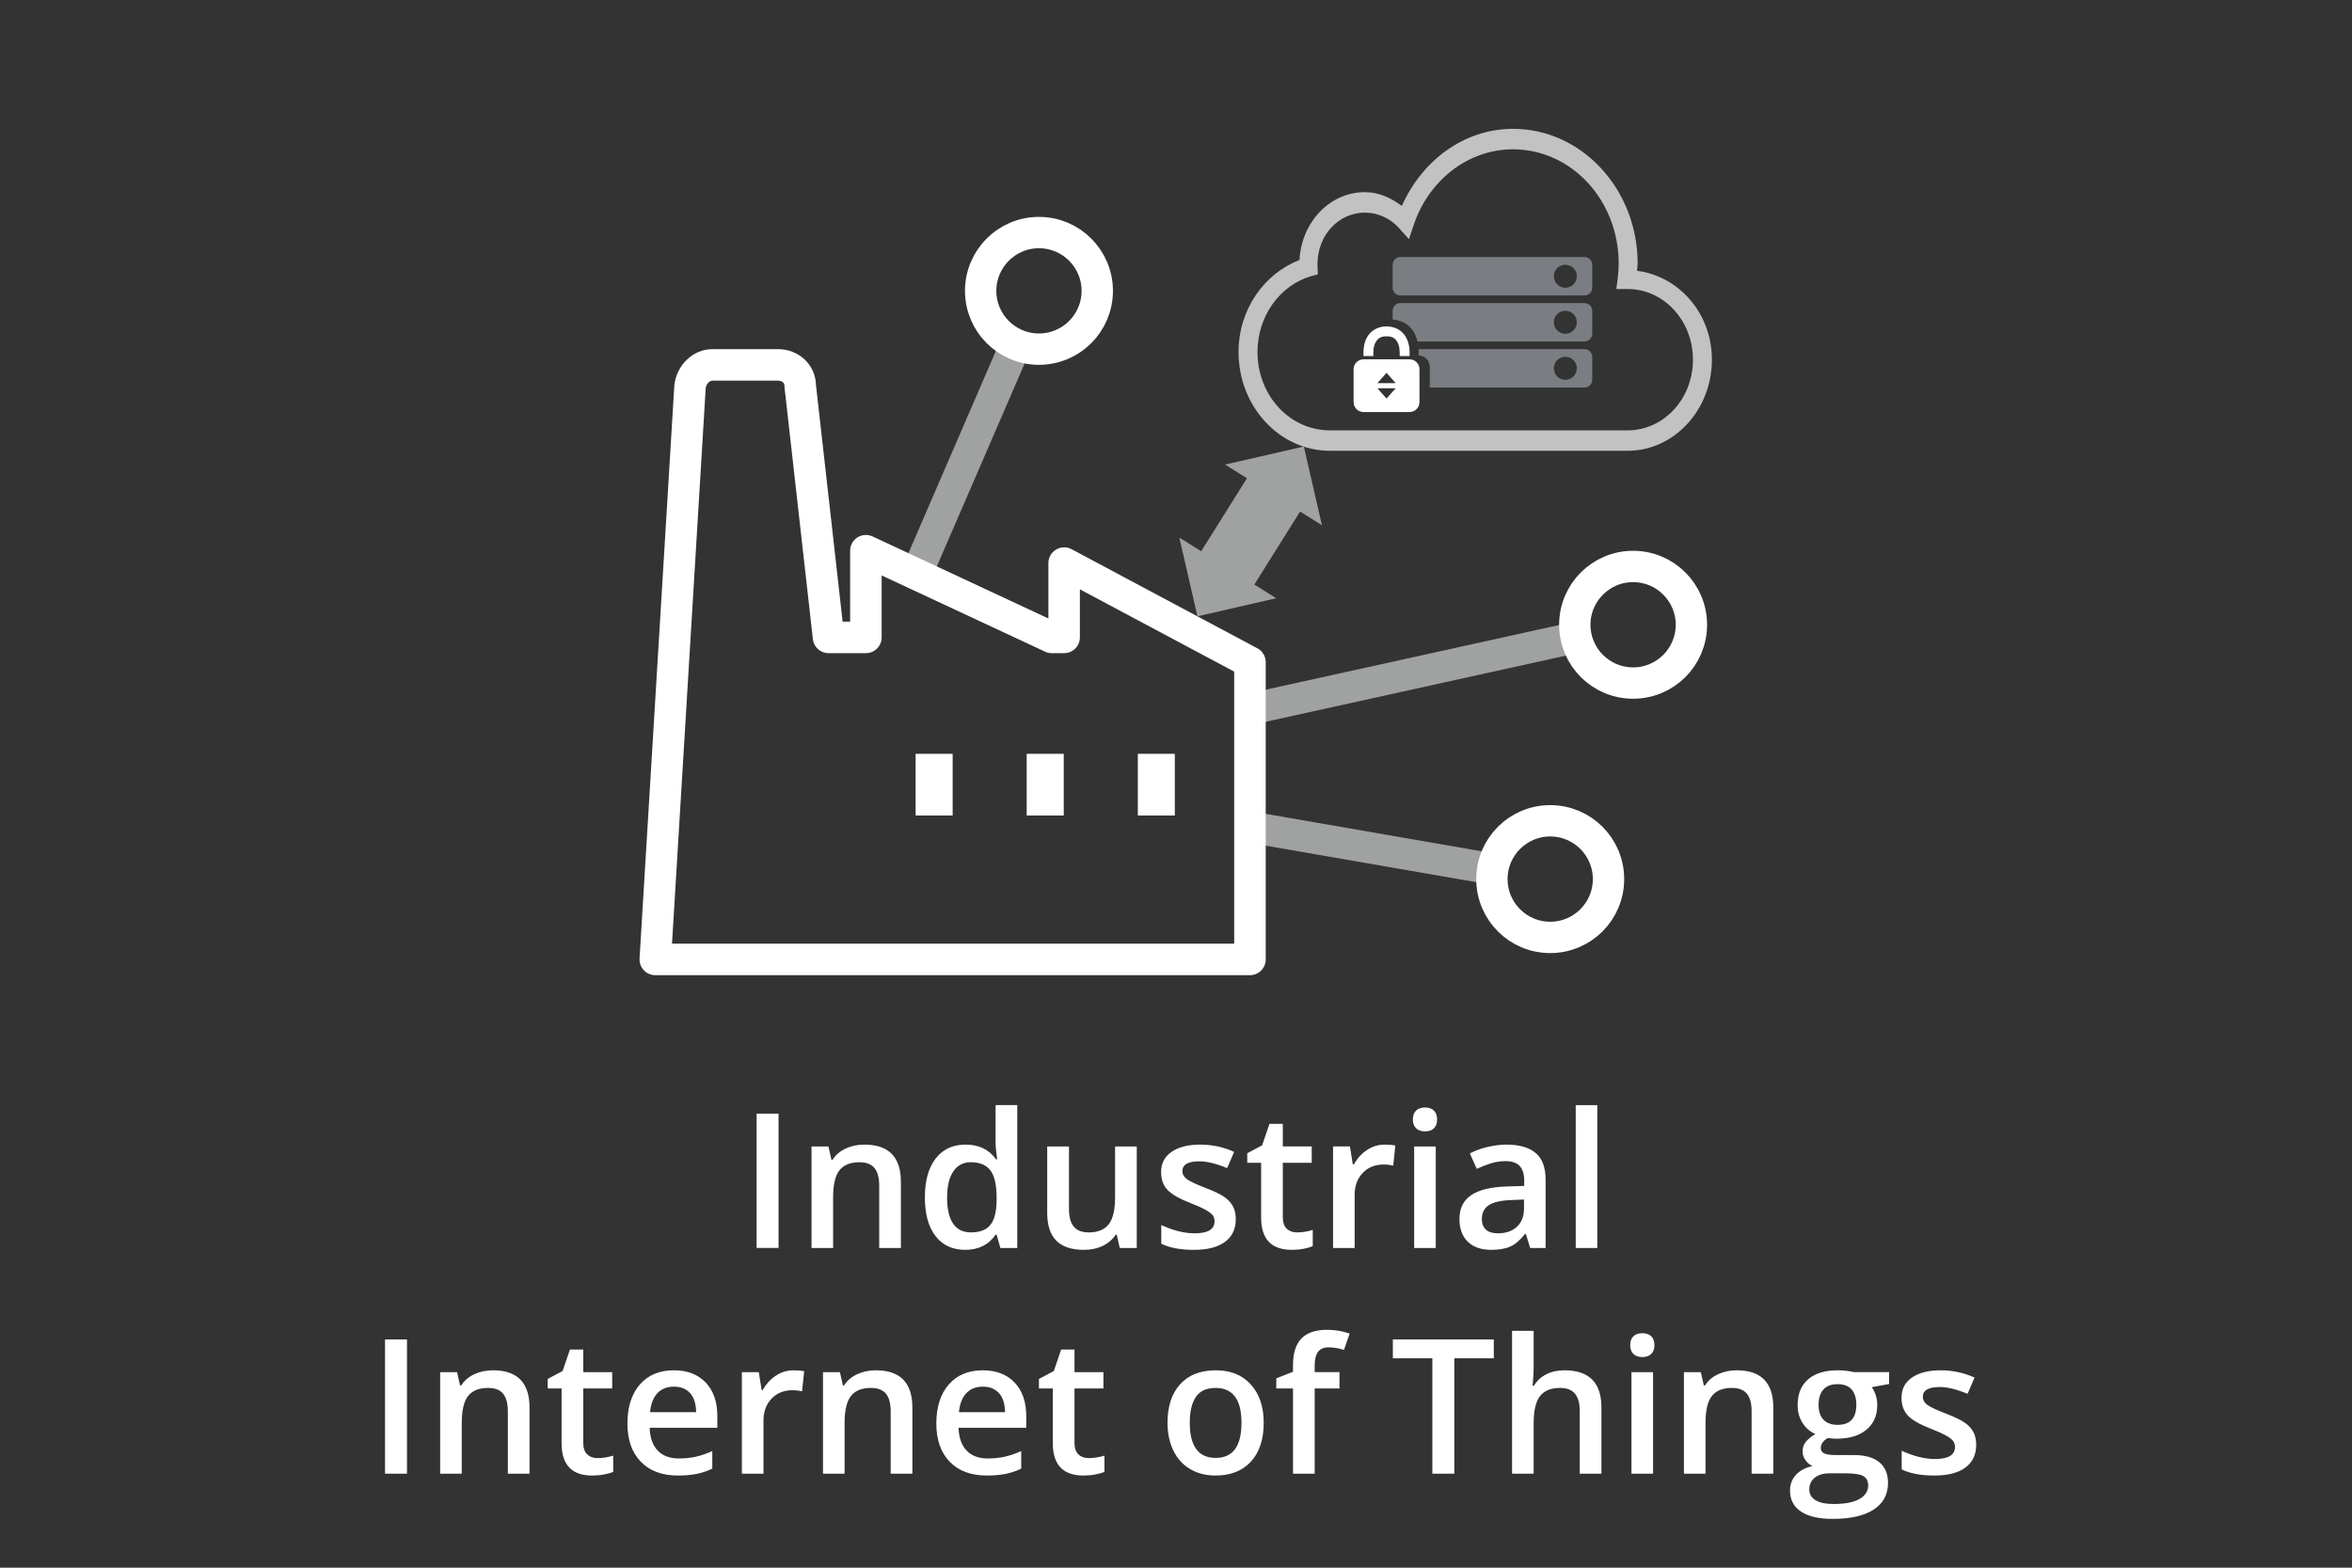 <svg xmlns="http://www.w3.org/2000/svg" width="200" height="133.333"><rect width="100%" height="100%" fill="#333333" stroke="none"/><defs><clipPath id="a"><path d="M0 100h150V0H0z"></path></clipPath><clipPath id="b"><path d="M57.774 78.104h42.43V43.681H57.774z"></path></clipPath><clipPath id="c"><path d="M79.009 91.804h30.194v-20.542H79.009z"></path></clipPath></defs><path d="M64.336 94.716h1.867v11.421H64.336z" fill="#fff"></path><g clip-path="url(#a)" transform="matrix(1.333 0 0 -1.333 0 133.333)"><path d="M57.469 20.396h-1.383v3.984c0 .5-.1.873-.302 1.12-.201.246-.52.369-.958.369-.582 0-1.007-.172-1.277-.516-.269-.344-.404-.92-.404-1.728v-3.229h-1.377v6.48h1.078l.193-.849h.071c.195.308.472.547.832.715.359.168.757.252 1.195.252 1.555 0 2.332-.791 2.332-2.373zM61.94 21.393c.566 0 .979.158 1.236.477.258.318.391.835.399 1.55v.194c0 .816-.133 1.396-.399 1.74-.265.344-.681.516-1.248.516-.484 0-.857-.198-1.119-.59-.262-.393-.392-.951-.392-1.678 0-.719.127-1.268.38-1.645.254-.377.635-.564 1.143-.564m-.369-1.113c-.809 0-1.44.293-1.893.879-.453.586-.679 1.408-.679 2.466 0 1.063.229 1.889.688 2.481.459.592 1.095.889 1.907.889.852 0 1.5-.315 1.946-.944h.07c-.066.465-.1.832-.1 1.102v2.361h1.383v-9.117h-1.078l-.24.85h-.065c-.441-.645-1.088-.967-1.939-.967M71.432 20.396l-.193.85h-.071c-.191-.301-.464-.538-.817-.709-.354-.172-.757-.258-1.21-.258-.785 0-1.371.195-1.758.586-.387.39-.58.982-.58 1.775v4.236h1.389v-3.996c0-.496.101-.869.304-1.117.204-.248.522-.371.956-.371.578 0 1.002.172 1.274.518.271.345.407.925.407 1.738v3.228h1.383v-6.48zM78.832 22.242c0-.633-.23-1.119-.691-1.457-.461-.338-1.121-.506-1.981-.506-.863 0-1.557.131-2.08.393v1.189c.762-.351 1.471-.527 2.127-.527.848 0 1.271.256 1.271.767 0 .164-.046.301-.14.411-.094.109-.248.222-.463.339-.215.118-.514.25-.897.399-.746.289-1.25.578-1.514.867-.264.289-.396.664-.396 1.125 0 .555.224.984.671 1.291.447.307 1.056.461 1.825.461.762 0 1.483-.154 2.163-.463l-.446-1.037c-.699.289-1.287.434-1.763.434-.727 0-1.09-.207-1.09-.622 0-.203.094-.375.284-.515.189-.141.602-.334 1.239-.58.535-.207.924-.397 1.166-.569.242-.171.422-.371.539-.595.117-.225.176-.493.176-.805M82.734 21.393c.336 0 .672.053 1.008.158v-1.037c-.153-.066-.349-.123-.589-.168-.24-.045-.489-.066-.747-.066-1.305 0-1.957.687-1.957 2.062v3.492h-.885v.61l.949.504.469 1.371h.85v-1.442h1.845v-1.043h-1.845v-3.468c0-.332.083-.578.249-.737.166-.158.383-.236.653-.236M88.324 26.994c.277 0 .506-.02.686-.059l-.135-1.283c-.196.047-.399.071-.61.071-.55 0-.997-.18-1.338-.54-.342-.359-.513-.826-.513-1.4v-3.387h-1.377v6.481h1.078l.182-1.143h.07c.215.387.495.694.841.92.345.227.718.34 1.116.34M91.588 20.396h-1.377v6.48h1.377zm-1.459 8.198c0 .246.067.435.202.568.135.133.327.199.577.199.242 0 .431-.066.566-.199.134-.133.202-.322.202-.568 0-.235-.068-.42-.202-.555-.135-.135-.324-.201-.566-.201-.25 0-.442.066-.577.201-.135.135-.202.32-.202.555M95.561 21.334c.5 0 .901.139 1.204.418.303.279.454.672.454 1.176v.562l-.832-.035c-.648-.023-1.12-.133-1.415-.326-.295-.193-.442-.488-.442-.887 0-.289.086-.513.258-.672.171-.158.429-.236.773-.236m2.051-.937l-.276.902h-.046c-.313-.395-.627-.664-.944-.807-.316-.142-.723-.213-1.219-.213-.636 0-1.133.172-1.491.516-.357.344-.536.83-.536 1.459 0 .668.248 1.172.744 1.512.496.339 1.252.525 2.268.556l1.119.035v.346c0 .414-.097.723-.29.928-.193.205-.493.308-.9.308-.332 0-.65-.048-.955-.146-.304-.098-.597-.213-.879-.346l-.445.985c.352.183.737.322 1.154.418.418.095.813.144 1.184.144.824 0 1.446-.18 1.866-.539.42-.359.63-.924.63-1.693v-4.365zM101.895 20.396h-1.377v9.117h1.377zM24.562 14.563h1.4V5.997h-1.4zM33.779 5.996h-1.383v3.984c0 .5-.1.873-.302 1.12-.201.246-.52.369-.958.369-.582 0-1.007-.172-1.277-.516-.269-.344-.404-.92-.404-1.728v-3.229h-1.377v6.48h1.078l.193-.849h.071c.195.308.472.547.832.715.359.168.757.252 1.195.252 1.555 0 2.332-.791 2.332-2.373zM38.109 6.992c.336 0 .672.053 1.008.158v-1.037c-.153-.066-.349-.122-.589-.167-.24-.045-.489-.067-.747-.067-1.305 0-1.957.687-1.957 2.062v3.492h-.885v.61l.949.504.469 1.371h.85v-1.442h1.845v-1.043h-1.845v-3.468c0-.332.083-.577.249-.736.166-.158.383-.237.653-.237M42.99 11.551c-.437 0-.788-.139-1.052-.416-.263-.277-.421-.682-.471-1.213h2.941c-.008.535-.137.941-.387 1.216s-.594.413-1.031.413m.252-5.672c-1.008 0-1.796.294-2.364.882-.569.588-.853 1.397-.853 2.429 0 1.058.264 1.89.791 2.496.528.605 1.252.908 2.174.908.855 0 1.531-.26 2.027-.779.496-.52.744-1.235.744-2.145v-.744h-4.318c.02-.629.19-1.112.51-1.45.32-.338.771-.507 1.353-.507.383 0 .74.036 1.07.108.33.073.684.193 1.063.361v-1.119c-.336-.161-.676-.274-1.019-.34-.344-.067-.737-.1-1.178-.1M50.613 12.594c.277 0 .506-.02.686-.059l-.135-1.283c-.196.047-.399.071-.61.071-.55 0-.997-.18-1.338-.54-.342-.359-.513-.826-.513-1.4v-3.387h-1.377v6.481h1.078l.182-1.143h.07c.215.387.495.694.841.92.345.227.718.34 1.116.34M58.201 5.996h-1.383v3.984c0 .5-.1.873-.302 1.12-.201.246-.52.369-.958.369-.582 0-1.007-.172-1.277-.516-.269-.344-.404-.92-.404-1.728v-3.229h-1.377v6.48h1.078l.193-.849h.071c.195.308.472.547.832.715.359.168.757.252 1.195.252 1.555 0 2.332-.791 2.332-2.373zM62.695 11.551c-.437 0-.788-.139-1.052-.416-.263-.277-.421-.682-.471-1.213h2.941c-.008.535-.137.941-.387 1.216s-.594.413-1.031.413m.252-5.672c-1.008 0-1.796.294-2.364.882-.569.588-.853 1.397-.853 2.429 0 1.058.264 1.89.791 2.496.528.605 1.252.908 2.174.908.855 0 1.531-.26 2.027-.779.496-.52.744-1.235.744-2.145v-.744h-4.318c.02-.629.19-1.112.51-1.45.32-.338.771-.507 1.353-.507.383 0 .74.036 1.07.108.33.073.684.193 1.063.361v-1.119c-.336-.161-.676-.274-1.019-.34-.344-.067-.737-.1-1.178-.1M69.445 6.992c.336 0 .672.053 1.008.158v-1.037c-.153-.066-.349-.122-.589-.167-.24-.045-.489-.067-.747-.067-1.305 0-1.957.687-1.957 2.062v3.492h-.885v.61l.949.504.469 1.371h.85v-1.442h1.845v-1.043h-1.845v-3.468c0-.332.083-.577.249-.736.166-.158.383-.237.653-.237M75.897 9.248c0-1.496.553-2.244 1.658-2.244 1.094 0 1.641.748 1.641 2.244 0 1.48-.551 2.221-1.653 2.221-.578 0-.997-.192-1.256-.575-.26-.382-.39-.931-.39-1.646m4.717 0c0-1.059-.272-1.885-.815-2.479-.543-.593-1.298-.89-2.267-.89-.606 0-1.141.137-1.606.41-.465.273-.822.666-1.072 1.178-.25.511-.375 1.105-.375 1.781 0 1.051.27 1.871.809 2.461.539.59 1.298.885 2.279.885.937 0 1.68-.302 2.226-.906.547-.603.821-1.417.821-2.44M85.447 11.434h-1.582v-5.437h-1.383v5.437h-1.066v.645l1.066.421v.422c0 .766.18 1.333.539 1.702.36.37.908.554 1.647.554.484 0 .961-.08 1.429-.24l-.363-1.043c-.34.109-.664.164-.973.164-.312 0-.54-.097-.682-.29-.143-.193-.214-.483-.214-.87v-.422h1.582zM92.772 5.996h-1.4v7.365h-2.52v1.201h6.44v-1.201h-2.52zM102.158 5.996h-1.383v3.984c0 .5-.1.873-.302 1.12-.201.246-.52.369-.958.369-.578 0-1.003-.173-1.274-.519-.271-.346-.407-.925-.407-1.737v-3.217h-1.377v9.117h1.377v-2.314c0-.371-.024-.768-.071-1.19h.088c.188.313.449.555.783.727.334.172.723.258 1.169.258 1.57 0 2.355-.791 2.355-2.373zM105.451 5.996h-1.377v6.48h1.377zm-1.459 8.197c0 .246.068.436.202.569.135.133.327.199.577.199.243 0 .431-.066.566-.199.135-.133.202-.323.202-.569 0-.234-.067-.419-.202-.553-.135-.135-.323-.202-.566-.202-.25 0-.442.067-.577.202-.134.134-.202.319-.202.553M113.121 5.996h-1.383v3.984c0 .5-.1.873-.302 1.12-.201.246-.52.369-.958.369-.582 0-1.007-.172-1.277-.516-.269-.344-.404-.92-.404-1.728v-3.229h-1.377v6.48h1.078l.193-.849h.071c.195.308.472.547.832.715.359.168.757.252 1.195.252 1.555 0 2.332-.791 2.332-2.373zM116.01 10.379c0-.406.104-.719.313-.937.209-.219.509-.329.9-.329.797 0 1.195.426 1.195 1.278 0 .422-.098.747-.296.975-.197.229-.497.343-.899.343-.399 0-.7-.113-.905-.34-.205-.226-.308-.556-.308-.99m-.592-5.391c0-.296.134-.525.402-.685.267-.16.643-.24 1.127-.24.75 0 1.309.107 1.676.322.367.215.551.5.551.855 0 .282-.101.482-.302.601-.201.119-.575.179-1.122.179h-1.043c-.394 0-.708-.093-.94-.279-.233-.185-.349-.436-.349-.753m5.092 7.489v-.756l-1.107-.205c.101-.137.185-.305.252-.504.066-.199.099-.41.099-.633 0-.668-.23-1.193-.691-1.576-.461-.383-1.096-.574-1.905-.574-.207 0-.394.015-.562.046-.297-.183-.445-.398-.445-.644 0-.148.069-.26.208-.334.138-.074.393-.111.764-.111h1.131c.715 0 1.258-.153 1.629-.457.371-.305.557-.745.557-1.319 0-.734-.303-1.301-.909-1.699-.605-.398-1.48-.598-2.625-.598-.882 0-1.556.157-2.021.469-.465.313-.697.758-.697 1.336 0 .399.126.733.378 1.005.252.271.604.46 1.057.565-.183.078-.335.204-.454.378-.119.174-.179.357-.179.548 0 .242.069.447.206.615.136.168.339.334.609.498-.336.145-.608.38-.817.706-.209.327-.314.709-.314 1.146 0 .703.222 1.248.665 1.635.443.386 1.075.58 1.896.58.183 0 .376-.013.577-.038.201-.026.352-.052.454-.079zM126.064 7.842c0-.633-.23-1.118-.691-1.456-.461-.338-1.121-.507-1.981-.507-.863 0-1.557.131-2.08.393v1.189c.762-.351 1.471-.527 2.127-.527.848 0 1.271.256 1.271.767 0 .164-.046.301-.14.411-.094.109-.248.222-.463.339-.215.118-.514.25-.897.399-.746.289-1.25.578-1.514.867-.264.289-.396.664-.396 1.125 0 .555.224.985.671 1.292.447.307 1.056.46 1.825.46.762 0 1.483-.154 2.163-.463l-.446-1.037c-.699.289-1.287.434-1.763.434-.727 0-1.09-.207-1.09-.622 0-.203.094-.375.284-.515.189-.141.602-.334 1.239-.58.535-.207.924-.397 1.166-.569.242-.171.422-.37.539-.594.117-.225.176-.494.176-.806" fill="#fff"></path><g clip-path="url(#b)" opacity=".8"><path d="M81.499 68.861l-3.438-5.485" fill="none" stroke="#bcbdbd" stroke-width="4" stroke-linejoin="round"></path><path d="M84.328 66.513l-6.178 3.87 5.024 1.152zM81.41 61.855l-6.178 3.87 1.155-5.023z" fill="#bcbdbd"></path><path d="M64.651 77.707l-5.959-13.778M99.989 59.239l-19.587-4.318M94.675 44.666l-14.167 2.457" fill="none" stroke="#bcbdbd" stroke-width="2" stroke-miterlimit="10"></path></g><path d="M69.996 81.467c0-2.055-1.665-3.719-3.719-3.719s-3.719 1.664-3.719 3.719c0 2.054 1.665 3.719 3.719 3.719s3.719-1.665 3.719-3.719zM107.897 60.162c0-2.055-1.664-3.719-3.718-3.719-2.054 0-3.72 1.664-3.72 3.719 0 2.054 1.666 3.72 3.72 3.72 2.054 0 3.718-1.666 3.718-3.72zM102.609 43.935c0-2.055-1.664-3.721-3.719-3.721-2.054 0-3.719 1.666-3.719 3.721 0 2.054 1.665 3.719 3.719 3.719 2.055 0 3.719-1.665 3.719-3.719z" fill="none" stroke="#fff" stroke-width="2" stroke-miterlimit="10"></path><path d="M74.943 51.928h-2.359v-3.937h2.359zM67.858 51.928h-2.364v-3.937h2.364zM60.771 51.928h-2.362v-3.937h2.362z" fill="#fff"></path><path d="M78.732 57.173l-9.845 5.25v-3.067c0-.555-.45-1.005-1.005-1.005h-.79c-.146 0-.293.033-.425.095l-10.425 4.865v-3.955c0-.555-.45-1.005-1.005-1.005h-2.385c-.511 0-.941.384-.997.892l-1.806 16.044c-.003.037-.006.075-.006.113 0 .323-.348.338-.418.338h-4.188c-.17 0-.393-.225-.419-.477l-2.149-35.447h35.863zm-37.662-19.054c-.19.201-.288.472-.272.75l2.218 36.551c.13 1.306 1.194 2.328 2.421 2.328h4.188c1.339 0 2.394-.999 2.427-2.285l1.7-15.102h.48v4.527c0 .345.176.664.465.848.289.184.654.208.965.062l11.216-5.234v3.534c0 .353.185.679.488.861.303.183.678.191.99.026l11.854-6.324c.328-.173.532-.515.532-.885v-18.967c0-.556-.449-1.005-1.005-1.005h-37.935c-.277 0-.542.113-.732.315" fill="#fff"></path><path d="M99.856 78.728c-.406 0-.734.329-.734.734 0 .407.33.736.734.736.405 0 .733-.329.733-.736 0-.405-.328-.734-.733-.734m1.224 1.959h-11.751c-.269 0-.489-.22-.489-.489v-.561c.502-.041.935-.253 1.215-.603.183-.229.299-.501.369-.797h10.656c.269 0 .49.22.49.491v1.47c0 .269-.218.489-.49.489M99.856 81.665c-.406 0-.734.33-.734.734 0 .407.33.734.734.734.405 0 .733-.327.733-.734 0-.404-.328-.734-.733-.734m1.224 1.958h-11.751c-.269 0-.489-.22-.489-.49v-1.468c0-.27.219-.488.489-.488h11.751c.269 0 .49.218.49.488v1.468c0 .27-.218.49-.49.49M99.856 75.789c-.406 0-.734.331-.734.736 0 .408.33.736.734.736.405 0 .733-.328.733-.736 0-.405-.328-.736-.733-.736m1.224 1.959h-10.587c.002-.053.01-.104.01-.155v-.252c.432 0 .707-.35.707-.781v-1.26h9.87c.272 0 .49.221.49.489v1.472c0 .267-.218.487-.49.487" fill="#7a7e82"></path><g clip-path="url(#c)" opacity=".7"><path d="M96.522 90.498c3.726 0 6.736-3.256 6.736-7.284 0-.296-.02-.591-.055-.897l-.095-.733H103.826c2.309 0 4.17-2.013 4.17-4.509 0-2.495-1.861-4.509-4.17-4.509h-18.987c-2.564 0-4.622 2.226-4.622 4.998 0 2.309 1.44 4.25 3.399 4.834l.45.123-.02.531c-.002.091 0 .137 0 .142 0 1.814 1.343 3.265 3.021 3.265.84 0 1.604-.366 2.153-.958l.658-.736.323.959c.949 2.775 3.419 4.774 6.322 4.774m0 1.306c-3.149 0-5.814-2.036-7.097-4.917-.682.507-1.473.877-2.359.877-2.249 0-4.044-1.927-4.171-4.325-2.249-.878-3.887-3.146-3.887-5.875 0-3.477 2.612-6.302 5.83-6.302h18.987c2.964 0 5.378 2.61 5.378 5.813 0 2.97-2.109 5.33-4.775 5.671.011.157.039.306.039.468-.001 4.733-3.565 8.59-7.945 8.59" fill="#fff"></path></g><g><path d="M88.449 79.199c-.465 0-.865-.191-1.117-.505-.25-.313-.353-.72-.353-1.155v-.23h.629v.23c0 .33.082.591.218.761.133.17.313.268.623.268.307 0 .488-.093.622-.262.136-.167.217-.433.217-.767v-.23h.632v.23c0 .438-.113.849-.363 1.161-.249.312-.644.499-1.108.499" fill="#fff"></path></g><g><path d="M87.865 75.577l.584.661.584-.661zm.584-.979l-.584.653h1.168zm1.471 2.5h-2.941c-.348 0-.631-.282-.631-.629v-2.102c0-.35.283-.631.631-.631h2.941c.346 0 .63.281.63.631v2.102c0 .347-.284.629-.63.629" fill="#fff"></path></g></g></svg>